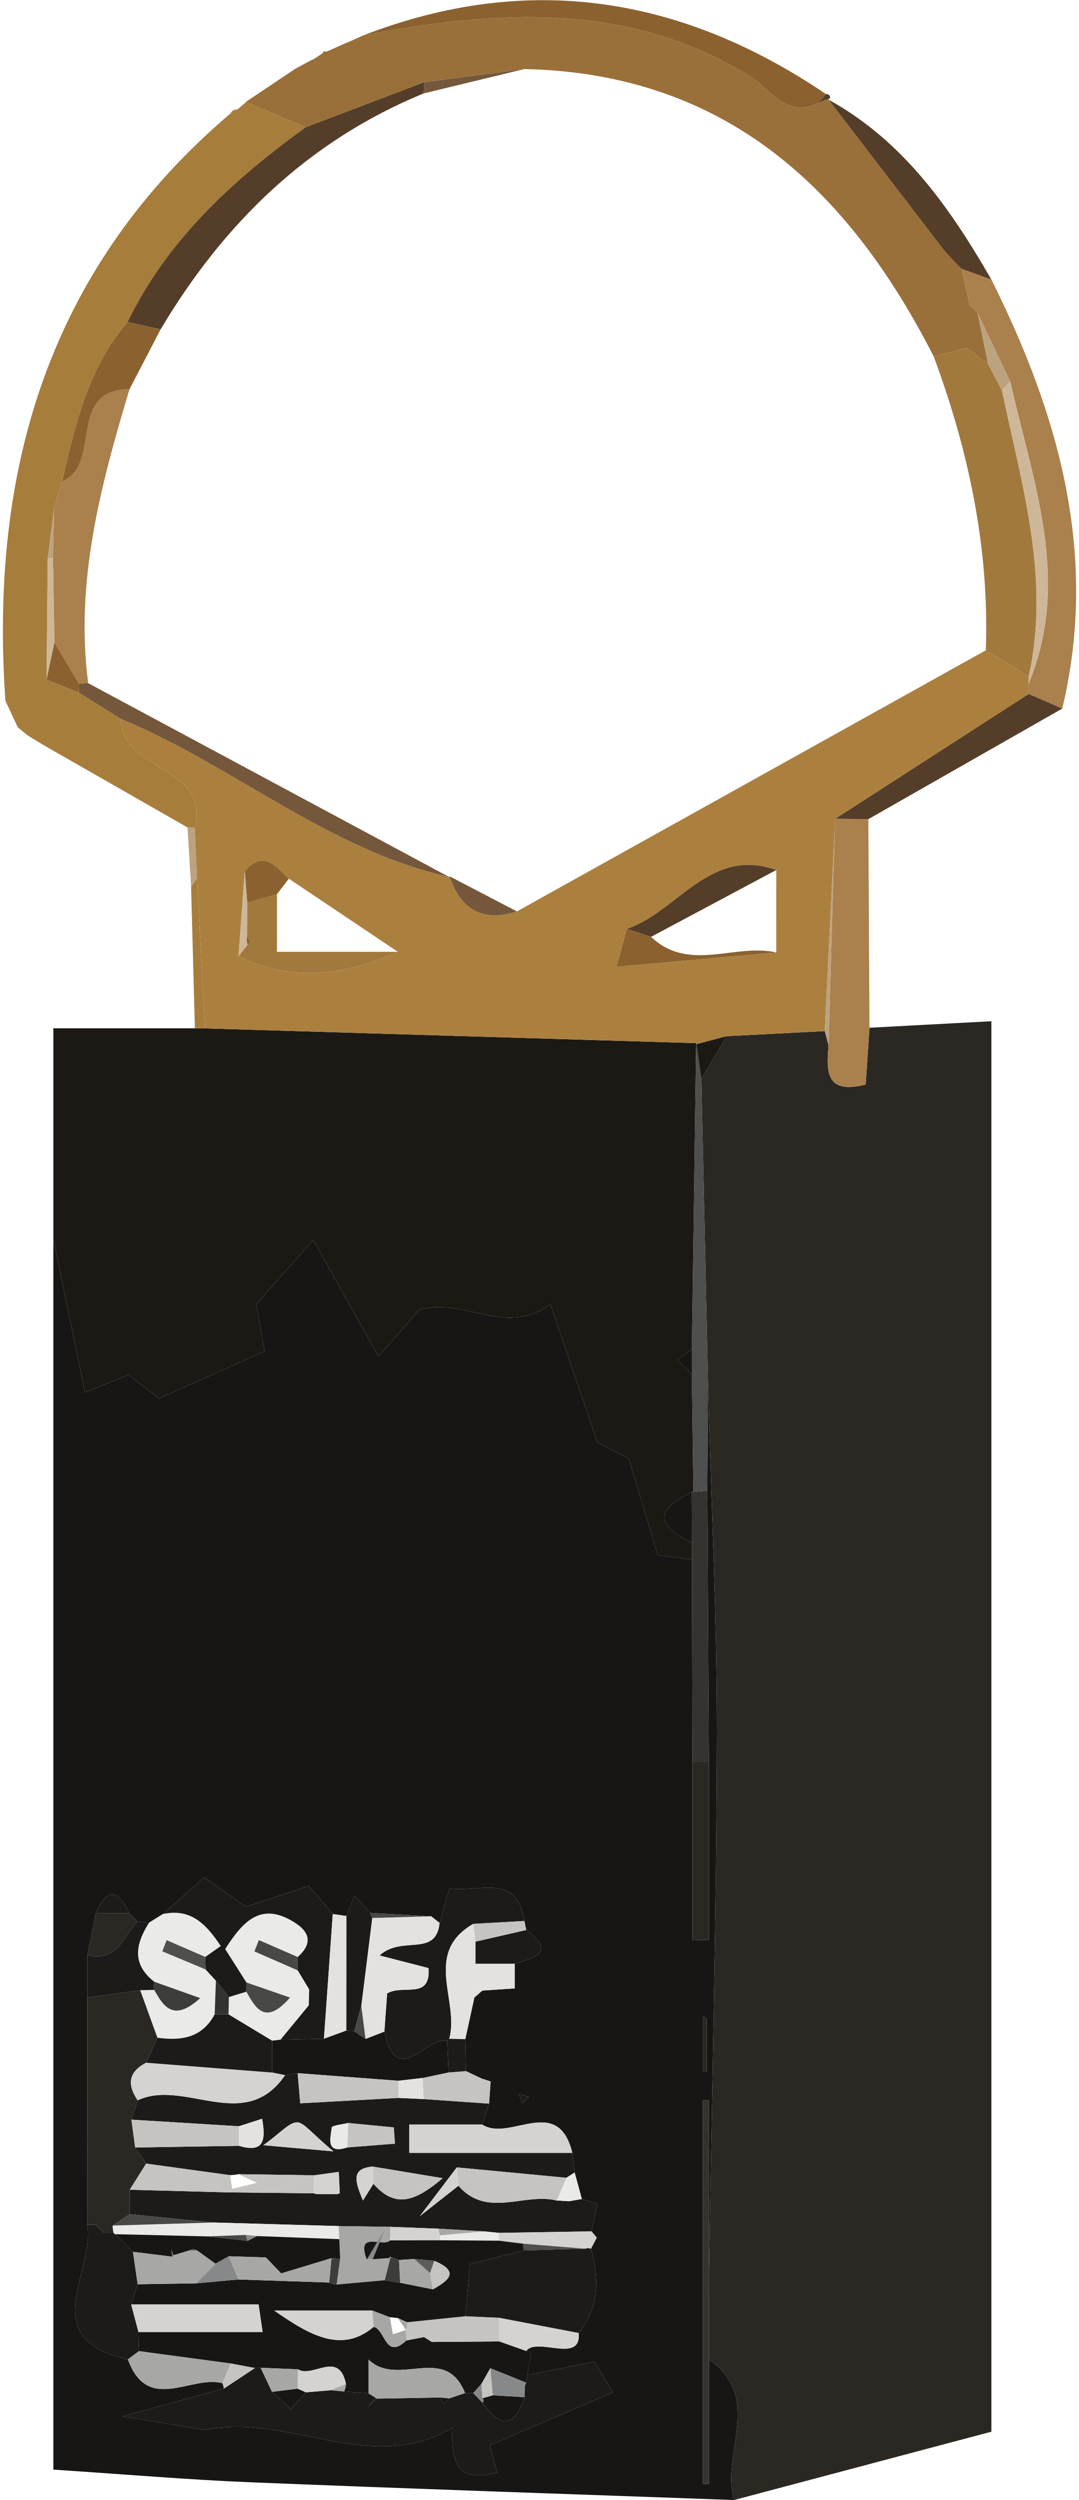 <svg viewBox="0 0 260 602" fill="none" xmlns="http://www.w3.org/2000/svg"><path d="M125.012 504.235c.465 1.111.682 1.625.898 2.138.528-.501 1.056-1.003 1.584-1.505-.688-.176-1.379-.351-2.482-.633zm45.311-18.044c-.309-.282-.615-.567-.924-.851v13.449c.309.006.615.012.924.018v-12.616zm-147.243-25.49c-.672 3.345-1.343 6.693-2.013 10.038-.004 3.411-.008 6.823-.012 10.234l-.022 54.677c2.001 11.2-12.801 27.479 9.783 32.459 4.779 13.134 15.212 3.715 22.782 5.724.179.417.29.849.339 1.3-6.807 1.861-13.613 3.724-24.43 6.681 10.15 1.678 15.74 2.6 19.86 3.281 20.802-4.118 39.733 11.119 59.658-.535-.642 10.37 2.848 12.97 10.77 10.756-.772-2.891-1.453-5.438-1.743-6.531 9.864-4.243 19.065-8.204 29.597-12.736-2.009-3.359-3.483-5.829-4.424-7.403-6.512 1.297-11.369 2.262-16.223 3.229-4.569-14.101 13.369-.5 12.435-10.126 4.948-6.195 5.013-13.105 2.966-20.324.463-.872.928-1.739 1.391-2.641-.423-.504-.843-1.009-1.264-1.515.449-2.088.894-4.176 1.408-6.577-1.442-.47-2.588-.841-3.733-1.213-.579-2.125-1.158-4.251-1.737-6.374-.185-1.58-.372-3.159-.557-4.737-3.483-14.265-15.114-2.527-21.722-6.821.555-1.678 1.107-3.356 1.662-5.035.124-1.778.252-3.555.376-5.332-.713-.23-1.43-.46-2.143-.691-1.27-.601-2.539-1.203-3.807-1.804-.053-2.561-.106-5.123-.16-7.684.735-3.35 1.466-6.699 2.197-10.051.638-.55 1.274-1.103 1.91-1.655 2.472-.169 4.942-.337 7.796-.532v-5.94c4.574-1.45 10.247-2.523 2.789-8.117-.151-.721-.303-1.444-.451-2.165-1.759-11.643-10.435-6.892-18.074-7.822-.843 2.965-1.601 5.628-2.359 8.291-.674-.534-1.348-1.068-2.023-1.6-4.895-.277-9.792-.551-14.69-.827-1.038-1.133-2.076-2.269-3.774-4.127-.861 2.155-1.408 3.52-1.952 4.887-1.101-.161-2.2-.319-3.299-.48-1.855-2.169-3.709-4.338-5.779-6.764-5.466 1.808-10.491 3.472-15.106 4.997-3.217-2.246-6.167-4.304-10.114-7.061-3.386 3.011-6.662 5.924-9.941 8.834l-3.343 2.097c-.932-.096-1.863-.191-2.795-.287l-1.964-2.021c-2.72-5.933-5.407-6.02-8.064.043zM176.9 601.956c-38.898-1.406-77.803-2.696-116.695-4.278-14.796-.601-29.567-1.875-47.35-3.041V298.438c2.507 12.097 5.009 24.195 7.627 36.833 4.182-1.696 7.461-3.024 10.431-4.229 3.081 2.356 5.635 4.308 7.426 5.677 9.287-4.141 17.424-7.773 25.431-11.346-.863-4.826-1.442-8.054-2.027-11.326 4.562-5.15 8.903-10.049 13.735-15.499 5.33 9.519 10.171 18.162 15.75 28.127 4.591-5.328 7.172-8.328 9.691-11.249 10.618-3.283 20.808 6.585 31.696-1.355 4.077 11.95 7.627 22.352 11.326 33.193 2.354 1.229 4.979 2.598 7.569 3.95 2.283 7.573 4.491 14.894 7.009 23.244 2.47.317 5.347.687 8.223 1.054.039 16.206.079 32.411.122 48.616v43.038c1.314-.028 2.628-.057 3.947-.085v-42.955c-.124-21.734-.248-43.469-.372-65.203.051-8.708.101-17.418.15-26.126.77 28.409 2.212 56.822 2.155 85.231-.087 43.276-1.21 86.55-1.895 129.826v-42.189c-.504.004-1.007.008-1.511.012v92.377l1.501.016v-29.999c13.228 9.285 2.787 22.815 6.061 33.885z" fill="#181615"/><path d="M170.85 547.853c.684-43.276 1.807-86.549 1.895-129.825.057-28.409-1.386-56.82-2.153-85.229-.53-24.327-1.063-48.655-1.597-72.981 2.037-3.443 4.075-6.888 6.112-10.331 7.879-.404 15.757-.811 23.634-1.215.304 1.152.607 2.304.912 3.455-.498 6.013-.894 11.934 8.958 9.393.3-4.544.605-9.104.908-13.662 9.028-.482 18.059-.961 29.371-1.564v339.61c-19.319 5.127-40.655 10.79-61.989 16.453-3.277-11.07 7.166-24.602-6.064-33.887.002-1.997.002-3.993 0-5.992.002-2.736.005-5.472.005-8.21.004-2.005.006-4.01.008-6.015z" fill="#2B2823"/><path d="M166.74 375.514c-2.874-.37-5.751-.739-8.221-1.056-2.518-8.351-4.726-15.671-7.009-23.244-2.59-1.353-5.215-2.722-7.569-3.951-3.699-10.84-7.249-21.243-11.326-33.192-10.888 7.94-21.078-1.928-31.696 1.354-2.518 2.921-5.1 5.922-9.691 11.25-5.58-9.966-10.42-18.609-15.75-28.127-4.832 5.45-9.173 10.351-13.735 15.498.585 3.273 1.164 6.5 2.027 11.327-8.007 3.572-16.144 7.204-25.431 11.346-1.792-1.369-4.345-3.319-7.426-5.677-2.97 1.204-6.248 2.535-10.431 4.229-2.618-12.639-5.121-24.737-7.627-36.833V247.59h34.105c.81.008 1.615.016 2.423.024 39.455 1.186 78.909 2.371 118.365 3.555-.341 24.556-.684 49.109-1.025 73.663-1.17.855-2.338 1.711-3.508 2.566 1.168 1.166 2.334 2.332 3.502 3.497.123 9.45.243 18.897.367 28.345l-.396.034c-8.712 4.095-8.757 8.151.055 12.167-.002 1.357-.002 2.716-.002 4.073z" fill="#1C1915"/><path d="M77.662 12.874l.376-.526.638.102c1.688-.758 3.376-1.513 5.062-2.269l-.309.187c1.46-.656 2.917-1.312 4.377-1.97l-.14.073C119.685 2.489 151.218.204 180.793 18.399c4.865 2.99 8.657 10.331 16.416 6.358.941-.392 1.883-.784 2.824-1.174l-.368.42c9.32 12.153 18.643 24.302 27.964 36.451.86.928 1.719 1.855 2.576 2.783.5.498.997.995 1.497 1.493l1.946 8.712c.685.699 1.367 1.397 2.052 2.096l-.114-.128c.829 4.05 1.657 8.101 2.488 12.153-1.775-1.32-3.548-2.639-5.119-3.804-2.979.768-5.476 1.414-7.976 2.058-20.668-40.507-50.337-68.159-98.632-69.191-8.023 1.044-16.047 2.086-24.068 3.13-9.553 3.634-19.104 7.27-28.657 10.906-4.792-2.046-9.581-4.091-14.371-6.138 3.981-2.661 7.96-5.324 11.942-7.987 1.471-.792 2.939-1.584 4.408-2.377l-.362.317c.808-.536 1.617-1.069 2.423-1.603z" fill="#9A703A"/><path d="M59.25 24.524c4.79 2.046 9.582 4.091 14.371 6.138-17.485 12.689-33.231 26.969-42.865 46.855-9.523 11.04-12.614 24.728-15.769 38.39-.65 2.147-1.302 4.296-1.952 6.441-.512 4.041-1.024 8.085-1.536 12.129-.093 9.724-.187 19.449-.28 29.173 2.584 1.04 5.17 2.078 7.755 3.118 3.392 2.112 6.784 4.225 10.179 6.337-.116 12.862 21.592 10.949 17.777 26.317-.575-.176-1.16-.244-1.759-.197-11.477-6.559-22.951-13.118-34.43-19.677-1.391-.845-2.783-1.687-4.176-2.53l.177.117c-.829-.676-1.655-1.352-2.484-2.027l.108.189c-1.022-2.194-2.045-4.383-3.069-6.573C-2.567 113.154 11.711 64.558 55.529 27.32c.534-.343 1.066-.687 1.599-1.03l-.173.284c.817-.701 1.633-1.404 2.446-2.102l-.15.053z" fill="#A77D3C"/><path d="M233.648 73.442c-.648-2.905-1.298-5.807-1.946-8.708 2.395.861 4.79 1.718 7.185 2.576 16.327 32.671 25.87 66.466 17.08 103.302-2.701-1.174-5.401-2.348-8.102-3.522-.002-.823-.004-1.644-.006-2.464 10.383-24.966.954-48.73-4.406-72.739-2.622-5.492-5.245-10.985-7.865-16.476l.112.128c-.685-.699-1.367-1.397-2.052-2.096z" fill="#AA804C"/><path d="M197.21 24.756c-7.759 3.973-11.551-3.366-16.416-6.358C151.217.203 119.686 2.49 87.665 8.47 127.339-6.817 164.308-.851 199.047 22.664c-.61.699-1.223 1.395-1.837 2.092z" fill="#8B622F"/><path d="M209.519 247.458c-.303 4.558-.607 9.118-.908 13.662-9.852 2.541-9.457-3.38-8.96-9.394.5-17.457 1-34.914 1.499-52.37.039-.744.082-1.489.122-2.232 2.655.036 5.312.073 7.967.109.093 16.744.187 33.483.28 50.225z" fill="#AA804C"/><path d="M209.239 197.235l-7.968-.11c15.532-10.012 31.063-20.024 46.594-30.034 2.702 1.172 5.401 2.346 8.103 3.52-15.576 8.875-31.153 17.749-46.729 26.624zM238.886 67.31c-2.394-.857-4.789-1.714-7.184-2.576-.5-.502-.997-.999-1.501-1.497-.859-.926-1.715-1.855-2.572-2.783-9.321-12.147-18.645-24.298-27.964-36.451 18.021 9.943 29.266 26.041 39.221 43.306z" fill="#553E29"/><path d="M49.381 247.615c-.806-.008-1.613-.017-2.421-.025-.305-11.367-.607-22.735-.914-34.104.471-.705.943-1.41 1.416-2.115.638 12.08 1.28 24.162 1.919 36.244z" fill="#A77D3C"/><path d="M47.461 211.371c-.471.705-.945 1.409-1.414 2.116-.292-4.753-.583-9.508-.875-14.261.599-.047 1.184.02 1.759.197.179 3.981.353 7.964.53 11.948z" fill="#BCA380"/><path d="M1.296 168.725c1.024 2.189 2.047 4.381 3.071 6.573l-3.071-6.573z" fill="#9A703A"/><path d="M75.601 14.16c-1.471.792-2.937 1.584-4.408 2.377 1.471-.792 2.937-1.584 4.408-2.377z" fill="#8B622F"/><path d="M6.566 177.019c1.393.843 2.783 1.686 4.176 2.531-1.393-.845-2.783-1.688-4.176-2.531z" fill="#9A703A"/><path d="M83.738 10.182c-1.686.756-3.374 1.511-5.062 2.269 1.686-.756 3.374-1.513 5.062-2.269zM87.806 8.398c-1.46.656-2.919 1.312-4.377 1.97 1.458-.658 2.917-1.314 4.377-1.97z" fill="#8B622F"/><path d="M197.21 24.756c.613-.697 1.227-1.393 1.836-2.092.656-.03.983.28.983.928-.936.382-1.879.774-2.819 1.164z" fill="#553E29"/><path d="M59.401 24.471c-.812.701-1.629 1.402-2.446 2.104l2.446-2.104z" fill="#9A703A"/><path d="M77.662 12.874c-.806.534-1.615 1.066-2.423 1.603.806-.534 1.617-1.069 2.423-1.603z" fill="#8B622F"/><path d="M4.258 175.109c.829.676 1.655 1.353 2.486 2.027-.829-.674-1.657-1.351-2.486-2.027zM57.128 26.29c-.532.343-1.064.687-1.599 1.03.357-.618.888-.961 1.599-1.03z" fill="#9A703A"/><path d="M80.35 518.007c-5.362-4.44-7.105-7.016-8.801-6.985-1.915.034-3.79 2.413-8.099 5.507 6.025.528 8.716.761 16.9 1.478zm9.632 7.811c5.054 5.72 9.632 4.647 16.687-1.347-7.345-1.221-12.084-2.009-16.825-2.797-5.18.426-4.442 3.317-2.379 8.155 1.139-1.818 1.828-2.915 2.517-4.011zm-6.285-8.757c3.821-.301 7.644-.601 11.464-.904-.089-1.306-.179-2.612-.266-3.918l-11.022-1.065c-1.373.358-3.88.591-3.937 1.097-.282 2.531-1.574 6.492 3.76 4.79zm54.212 1.308c.187 1.578.374 3.156.557 4.735-.66.422-1.32.843-1.982 1.265-8.802-.835-17.605-1.667-26.407-2.502-1.476 1.942-2.949 3.886-8.917 11.74 7.051-5.539 8.18-6.429 9.313-7.318 6.886 7.954 15.929 1.552 23.705 3.575l-.016-.027c.979.059 1.958.116 2.937.175 1.034-.179 2.07-.355 3.104-.534 1.145.374 2.293.745 3.735 1.215-.514 2.4-.961 4.489-1.409 6.577-7.427.122-14.853.243-22.279.365-1.203-.12-2.405-.239-3.608-.359-3.613-.216-7.225-.431-10.841-.646l-11.734-.445c-4.152-.063-8.302-.126-12.452-.189-10.063-.286-20.126-.571-30.186-.857-6.732-.666-13.461-1.333-20.193-1.999.008-1.964.014-3.928.022-5.893 7.965.216 15.929.429 23.894.644 6.803.069 13.607.139 20.412.208l.607.182c1.71.011 3.419.023 5.129.035l.569-.254c-.081-1.702-.163-3.404-.246-5.104-1.966.27-3.933.542-5.897.812-6.094-.089-12.19-.177-18.285-.266-.662.126-1.331.205-2.003.236-6.74-.929-13.479-1.857-20.219-2.785-.882-1.294-1.763-2.584-2.645-3.878 8.338-.132 16.675-.266 25.013-.4 6.254 1.873 6.419-1.668 5.572-6.52-1.974.639-3.772 1.22-5.57 1.803-8.643-.528-17.284-1.058-25.927-1.586.504-1.552 1.01-3.104 1.513-4.656 11.284-5.295 25.76 8.184 35.523-6.057 1.008-.16 2.015-.321 3.022-.481.209 2.453.42 4.907.624 7.257 8.472-.465 16.061-.881 23.648-1.298 2.029.092 4.06.185 6.089.279 5.255.363 10.51.729 15.767 1.095-.555 1.677-1.107 3.357-1.66 5.035H98.627v6.821h39.282zM127.002 571.875c4.854-.967 9.709-1.932 16.221-3.228.941 1.573 2.417 4.043 4.424 7.402-10.532 4.534-19.733 8.493-29.595 12.738.288 1.091.969 3.638 1.741 6.531-7.92 2.212-11.41-.388-10.77-10.756-19.922 11.652-38.854-3.585-59.658.533-4.117-.681-9.707-1.603-19.858-3.279 10.814-2.959 17.623-4.82 24.428-6.683 2.507-1.657 5.009-3.313 7.516-4.97.447-.045.898-.061 1.351-.049.916 1.934 1.832 3.87 2.75 5.803 1.503 1.376 3.008 2.753 4.511 4.128 1.204-1.339 2.407-2.675 3.611-4.014 1.997-.169 3.995-.339 5.992-.508l3.262.293c1.956.152 3.912.304 5.868.459.573.355 1.144.713 1.706 1.064-.341.398-.674.796-1.757 2.096 1.223-1.167 1.597-1.525 1.97-1.883 5.064-.091 10.127-.184 15.191-.278.344.51.687 1.02 1.058 1.536.439-.437.852-.878 1.264-1.316 1.278-.435 2.553-.87 3.831-1.302.662.008 1.324.016 1.986.02.738.774 1.477 1.55 2.214 2.324 4.223 5.933 7.699 6.234 10.124-1.347.023-.869.043-1.737.063-2.606.183-.902.368-1.804.553-2.708z" fill="#1C1B1A"/><path d="M35.903 462.965l3.343-2.094c7.325-1.644 11.141 3.286 14.72 8.88 4.022-6.289 8.097-11.554 15.608-7.668 3.431 1.773 7.099 4.766 2.159 9.127-3.118-1.359-6.232-2.716-9.348-4.075-.364.91-.725 1.82-1.089 2.73 3.486 1.521 6.969 3.043 10.451 4.562.92 1.528 1.836 3.055 2.754 4.583-.03 1.277-.061 2.555-.091 3.835-2.271 2.758-4.542 5.514-6.813 8.273-.676.079-1.351.16-2.025.242-3.504-2.113-7.01-4.225-10.512-6.338.03-1.391.063-2.783.096-4.176 1.404-.429 2.807-.859 4.211-1.29 2.303 4.184 4.662 8.131 10.516 1.418-4.044-1.396-7.278-2.513-10.512-3.628-1.824-2.876-3.648-5.752-5.755-9.076-1.276.898-2.712 1.908-4.148 2.919-3.108-1.344-6.214-2.689-9.319-4.036-.347.896-.697 1.792-1.044 2.688 3.48 1.456 6.959 2.912 10.439 4.371.827.898 1.653 1.797 2.48 2.697-.098 2.702-.199 5.405-.301 8.109-3.035 5.718-8.117 6.403-13.794 5.625-1.381-3.811-2.763-7.624-4.146-11.434 1.125-.029 2.251-.055 3.376-.084 2.291 4.097 4.688 7.788 11.085 1.981-4.548-1.619-7.814-2.783-11.082-3.945-5.509-4.28-4.463-9.142-1.259-14.196z" fill="#EAEAE9"/><path d="M33.784 479.208c1.383 3.811 2.764 7.623 4.146 11.436l-2.714 6.023c-4.28 2.204-4.623 5.297-2.039 9.051-.504 1.552-1.01 3.104-1.513 4.655.303 2.235.609 4.469.912 6.706.882 1.291 1.761 2.583 2.645 3.875-1.32 2.099-2.641 4.197-3.961 6.293-.008 1.964-.014 3.928-.022 5.893-1.355.912-2.708 1.822-4.06 2.732-.024.611.049 1.21.215 1.797-.774.008-1.55.017-2.326.023-.68-.679-1.359-1.357-2.039-2.038-.666 0-1.331-.002-1.995-.004l.022-54.677c4.243-.589 8.486-1.176 12.73-1.765z" fill="#2B2823"/><path d="M105.923 463.011c.758-2.663 1.516-5.326 2.359-8.294 7.641.931 16.315-3.819 18.076 7.825-4.105.227-8.207.457-12.31.686-12.232 7.061-3.262 18.572-5.797 27.67l-.477.512c-4.954-1.404-12.048 11.836-15.157-2.216.234-3.248.471-6.498.668-9.226 3.878-2.265 10.524 1.651 9.977-6.09-3.528-.908-6.884-1.771-11.797-3.035 5.328-4.934 13.595.549 14.458-7.832zM142.4 541.424c2.05 7.219 1.985 14.129-2.965 20.325-6.383-1.219-12.765-2.44-19.149-3.661-2.718-.121-5.433-.245-8.149-.367.373-4.176.751-8.353 1.095-12.57 4.33-1.125 8.693-2.214 13.052-3.305 4.888-.134 9.771-.27 14.656-.406l.729-.16.731.144zM71.733 471.21c4.942-4.361 1.272-7.353-2.157-9.126-7.514-3.886-11.588 1.379-15.61 7.668-3.579-5.594-7.396-10.524-14.718-8.881 3.276-2.913 6.553-5.826 9.939-8.834 3.949 2.754 6.898 4.814 10.116 7.059 4.613-1.526 9.64-3.187 15.104-4.995 2.072 2.425 3.924 4.593 5.779 6.762-.709 10.012-1.418 20.024-2.129 30.034-3.486.075-6.971.148-10.459.221 2.271-2.758 4.542-5.517 6.813-8.273.03-1.278.063-2.557.091-3.835-.918-1.527-1.834-3.055-2.752-4.582-.004-1.073-.01-2.145-.016-3.218zM25.066 537.693c.776-.008 1.552-.016 2.326-.025l.349.281c1.432 1.417 2.866 2.833 4.298 4.251.376 2.602.754 5.204 1.129 7.808-.52 1.621-1.038 3.242-1.56 4.863.587 2.214 1.172 4.43 1.757 6.646.039 1.526.077 3.053.116 4.581-.89.67-1.777 1.342-2.667 2.013-22.583-4.983-7.782-21.259-9.783-32.46.664.002 1.328.002 1.995.004.68.679 1.359 1.359 2.039 2.038z" fill="#1C1B1A"/><path d="M137.909 518.368H98.627v-6.821h17.562c6.608 4.294 18.237-7.444 21.72 6.821z" fill="#D4D3D1"/><path d="M105.923 463.011c-.863 8.381-9.13 2.898-14.458 7.832 4.914 1.264 8.269 2.127 11.797 3.035.547 7.741-6.1 3.825-9.977 6.09-.197 2.728-.435 5.978-.668 9.226-1.509.585-3.022 1.168-4.534 1.751-.343-2.661-.687-5.32-1.03-7.979.882-7.051 1.759-14.101 2.641-21.15 4.737-.136 9.472-.272 14.209-.408.674.534 1.347 1.069 2.021 1.603z" fill="#E3E2E1"/><path d="M166.722 324.833c.341-24.554.684-49.109 1.022-73.661l.079.25 1.172 8.395c.534 24.326 1.068 48.654 1.596 72.981-.05 8.708-.103 17.418-.148 26.13-1.119.105-2.24.209-3.36.31-.123-9.445-.243-18.894-.367-28.342.004-2.021.004-4.042.006-6.063z" fill="#4F4F4D"/><path d="M167.083 359.24c1.121-.104 2.242-.208 3.359-.313.12 21.73.244 43.464.368 65.199-1.316.002-2.633.002-3.947.002-.042-16.203-.081-32.409-.122-48.614-.002-1.357-.002-2.716 0-4.073-.018-4.054-.036-8.11-.054-12.167l.396-.034z" fill="#34332F"/><path d="M108.252 490.897c2.533-9.098-6.437-20.609 5.798-27.67l.534 4.282v5.314h9.435v5.941c-2.854.195-5.324.364-7.796.53-.636.553-1.272 1.105-1.909 1.658-.732 3.349-1.463 6.699-2.198 10.048-1.286-.034-2.576-.069-3.864-.103z" fill="#E3E2E1"/><path d="M170.85 547.853c-.002 2.005-.004 4.01-.006 6.017l-.006 8.208c.002 1.999.002 3.995 0 5.992v30.002l-1.499-.019v-92.375c.504-.006 1.007-.01 1.511-.014v42.189z" fill="#34332F"/><path d="M166.862 424.128c1.315 0 2.633 0 3.947-.002v42.955c-1.316.028-2.632.057-3.947.085v-43.038z" fill="#2B2823"/><path d="M120.287 558.089c6.384 1.221 12.766 2.441 19.148 3.66.935 9.626-17.001-3.973-12.433 10.126-.185.904-.37 1.806-.555 2.691l.344-.832c.351-2.164.702-4.327 1.172-7.234-2.357-.837-5.022-1.779-7.689-2.726l.013-5.685z" fill="#D4D3D1"/><path d="M78.057 490.897c.711-10.01 1.418-20.022 2.129-30.034 1.099.16 2.198.321 3.299.479-.008 9.196-.014 18.389-.022 27.583-1.802.658-3.603 1.314-5.405 1.972z" fill="#E3E2E1"/><path d="M30.814 568.11c.888-.671 1.777-1.343 2.665-2.015 7.378.989 14.753 1.98 22.13 2.971-.672 1.589-1.343 3.177-2.013 4.766-7.571-2.007-18.001 7.412-22.782-5.722z" fill="#A7A7A5"/><path d="M33.784 479.208c-4.243.589-8.487 1.176-12.73 1.765.004-3.41.008-6.823.01-10.233 7.028 1.824 8.712-4.353 12.043-8.06.932.095 1.863.191 2.795.284-3.203 5.056-4.249 9.919 1.259 14.196-.108.655-.108 1.311-.002 1.965-1.125.028-2.251.055-3.376.083zM83.463 488.925c.008-9.193.014-18.389.022-27.582.544-1.367 1.091-2.732 1.952-4.887 1.698 1.858 2.736 2.994 3.78 4.127.079.443.236.853.475 1.233-.879 7.051-1.759 14.099-2.639 21.149-.556 2.036-1.111 4.071-1.666 6.106-.642-.036-1.286-.085-1.926-.146z" fill="#1C1B1A"/><path d="M117.848 506.512c-5.256-.366-10.511-.729-15.766-1.095-.092-1.694-.185-3.388-.274-5.082l6.276-1.329c1.4-.107 2.795-.213 4.193-.32 1.267.601 2.537 1.202 3.804 1.803.713.23 1.43.461 2.145.691-.126 1.777-.252 3.555-.378 5.332z" fill="#C5C4C1"/><path d="M124.018 472.823h-9.435v-5.314l12.224-2.803c7.459 5.594 1.786 6.667-2.789 8.117z" fill="#1C1B1A"/><path d="M33.108 462.679c-3.331 3.709-5.015 9.886-12.043 8.06.672-3.345 1.343-6.693 2.015-10.038 2.687-.014 5.377-.029 8.064-.043l1.964 2.021z" fill="#2B2823"/><path d="M126.807 464.707l-12.224 2.803-.534-4.282c4.101-.229 8.204-.459 12.307-.686.15.721.301 1.444.451 2.165z" fill="#C5C4C1"/><path d="M142.401 541.424l-.731-.144-.73.16c-4.93-.398-9.863-.794-14.795-1.192-1.979-.246-3.957-.49-5.938-.733-.012-.63.002-1.256.043-1.881 7.426-.122 14.852-.242 22.279-.364.422.506.843 1.009 1.265 1.529-.465.886-.928 1.756-1.393 2.625z" fill="#D4D3D1"/><path d="M170.322 486.191v12.614c-.307-.004-.616-.01-.925-.016V485.34c.309.285.618.567.925.851z" fill="#2B2823"/><path d="M53.597 573.833c.67-1.589 1.341-3.177 2.013-4.768 1.946.366 3.894.732 5.84 1.097-2.505 1.658-5.009 3.313-7.514 4.971-.047-.451-.161-.884-.339-1.3z" fill="#C5C4C1"/><path d="M112.277 498.685c-1.396.108-2.793.214-4.191.321-.103-2.533-.207-5.064-.313-7.597l.48-.512c1.286.035 2.575.07 3.863.104.053 2.561.108 5.123.161 7.684z" fill="#1C1B1A"/><path d="M140.202 529.479c-1.034.176-2.07.355-3.104.532-.981-.059-1.958-.116-2.937-.173l.016.024c.77-1.83 1.538-3.662 2.306-5.494.662-.421 1.322-.843 1.984-1.264.579 2.125 1.158 4.25 1.735 6.375z" fill="#EAEAE9"/><path d="M31.144 460.659c-2.687.014-5.377.026-8.064.043 2.657-6.064 5.344-5.976 8.064-.043z" fill="#1C1B1A"/><path d="M89.693 461.815c-.24-.379-.396-.79-.475-1.231 4.891.275 9.789.551 14.684.825-4.737.136-9.472.27-14.209.406z" fill="#484845"/><path d="M125.012 504.235c1.103.282 1.793.457 2.482.634-.528.501-1.056 1.003-1.584 1.505-.216-.514-.433-1.028-.898-2.139z" fill="#1C1B1A"/><path d="M118.226 501.18c-.715-.23-1.43-.461-2.145-.691.715.23 1.43.461 2.145.691z" fill="#4F4F4D"/><path d="M114.313 480.95c.636-.55 1.274-1.103 1.908-1.655-.634.552-1.272 1.105-1.908 1.655z" fill="#3D3D3B"/><path d="M151.025 223.652c-.615 2.29-1.231 4.579-2.453 9.125 14.417-1.29 26.446-2.365 38.473-3.441.002-6.618.005-13.236.007-19.856-16.1-5.703-23.756 10.116-36.027 14.172zm-92.054-13.867l-1.495 20.463c12.988 6.447 25.738 4.489 38.393-1.066-8.757-5.869-17.511-11.737-26.266-17.605-3.144-2.978-6.1-7.083-10.632-1.792zm108.853 41.637l-.082-.25c-39.448-1.188-78.903-2.373-118.36-3.557-.64-12.082-1.282-24.164-1.92-36.243-.177-3.984-.351-7.967-.53-11.95 3.813-15.367-17.895-13.453-17.782-26.317 27.071 11.208 49.807 31.454 79.085 38.063l.051-.195c2.736 7.997 7.966 11.199 16.272 8.477 37.662-20.957 75.323-41.913 112.986-62.869 3.445 2.08 6.892 4.16 10.339 6.238.009.603.004 1.204-.024 1.805.002.821.004 1.642.006 2.464-15.531 10.014-31.062 20.024-46.595 30.036-.038.744-.081 1.489-.12 2.233-.804 16.302-1.604 32.609-2.409 48.914-7.879.404-15.756.811-23.635 1.217-2.43.646-4.855 1.29-7.282 1.934z" fill="#AB803F"/><path d="M198.742 248.272c.805-16.305 1.605-32.612 2.409-48.917-.501 17.459-1.001 34.913-1.501 52.372-.3-1.152-.605-2.304-.908-3.455z" fill="#BCA380"/><path d="M167.822 251.423c2.428-.644 4.855-1.29 7.284-1.936-2.037 3.443-4.074 6.888-6.112 10.331-.39-2.799-.782-5.598-1.172-8.395z" fill="#1C1915"/><path d="M170.838 562.079l.006-8.21-.006 8.21zM166.686 359.274c.021 4.056.039 8.113.055 12.167-8.811-4.016-8.767-8.072-.055-12.167zM166.722 324.833c-.002 2.021-.002 4.042-.006 6.063-1.168-1.166-2.334-2.334-3.504-3.498 1.172-.855 2.34-1.71 3.51-2.565z" fill="#181615"/><path d="M237.544 156.582c.875-24.489-4.081-47.942-12.565-70.765 2.5-.644 4.996-1.29 7.976-2.058 1.57 1.166 3.344 2.484 5.117 3.803 1.121 2.145 2.242 4.29 3.366 6.435 4.739 22.697 11.724 45.185 6.447 68.823-3.447-2.08-6.896-4.158-10.341-6.238z" fill="#A2793D"/><path d="M102.049 22.501c-27.808 11.456-48.143 31.265-63.349 56.806-2.649-.595-5.3-1.192-7.948-1.788 9.638-19.888 25.383-34.168 42.87-46.857 9.553-3.636 19.104-7.272 28.651-10.898-.079.916-.15 1.826-.223 2.736z" fill="#553E29"/><path d="M102.049 22.501c.073-.91.144-1.82.223-2.736 8.028-1.052 16.051-2.094 24.075-3.138-8.099 1.958-16.2 3.916-24.298 5.874z" fill="#75583C"/><path d="M241.438 93.998c-1.123-2.145-2.245-4.29-3.366-6.435-.827-4.052-1.657-8.101-2.486-12.153 2.622 5.492 5.245 10.985 7.869 16.475l-2.017 2.112z" fill="#BCA380"/><path d="M227.63 60.455c.857.928 1.712 1.855 2.571 2.783-.853-.928-1.712-1.855-2.571-2.783z" fill="#AA804C"/><path d="M233.648 73.442c.685.699 1.367 1.397 2.052 2.096-.685-.699-1.367-1.397-2.052-2.096z" fill="#BCA380"/><path d="M31.197 93.725c-6.918 23.081-13.142 46.26-9.949 70.767-.733.045-1.467.089-2.198.134-1.98-3.299-3.961-6.6-5.939-9.898-.116-6.815-.232-13.628-.347-20.443.091-3.979.183-7.956.274-11.933.648-2.148 1.298-4.295 1.95-6.442 9.831-4.149.916-22.035 16.209-22.185z" fill="#AA804C"/><path d="M19.05 164.624c.731-.042 1.466-.087 2.198-.132 28.994 15.558 57.992 31.117 86.988 46.676-29.281-6.609-52.014-26.855-79.085-38.063-3.392-2.111-6.784-4.223-10.177-6.338.026-.713.049-1.428.075-2.143z" fill="#75583C"/><path d="M31.198 93.725c-15.293.15-6.378 18.035-16.209 22.185 3.152-13.664 6.246-27.351 15.767-38.392 2.647.597 5.298 1.194 7.944 1.79-2.501 4.808-5.001 9.612-7.501 14.418z" fill="#8B622F"/><path d="M12.764 134.284c.118 6.815.232 13.628.347 20.443-.632 2.973-1.261 5.949-1.893 8.925.095-9.726.189-19.449.28-29.175.422-.053.845-.116 1.266-.193z" fill="#CEB799"/><path d="M11.218 163.651c.632-2.975 1.261-5.949 1.893-8.925 1.978 3.301 3.959 6.6 5.937 9.898-.024.715-.049 1.43-.075 2.143-2.584-1.038-5.172-2.076-7.755-3.116z" fill="#8B622F"/><path d="M12.764 134.284c-.42.077-.843.14-1.266.193.514-4.044 1.026-8.086 1.538-12.128-.089 3.979-.181 7.958-.272 11.935z" fill="#BCA380"/><path d="M241.438 93.998l2.017-2.112c5.358 24.012 14.787 47.773 4.403 72.739.027-.601.035-1.202.025-1.805 5.279-23.638-1.707-46.124-6.445-68.821z" fill="#CEB799"/><path d="M107.774 491.41c.105 2.532.209 5.063.31 7.596l-6.278 1.331c-1.936.223-3.874.449-5.81.674-8.09-.611-16.185-1.223-24.275-1.832-1.008.161-2.015.321-3.022.481-1.044-.211-2.086-.422-3.126-.631 0-2.558.002-5.113.002-7.67.674-.079 1.349-.161 2.023-.242 3.488-.073 6.973-.146 10.459-.219 1.802-.658 3.606-1.315 5.405-1.973.642.061 1.284.11 1.928.147.9.623 1.796 1.247 2.693 1.872 1.511-.583 3.025-1.166 4.534-1.751 3.11 14.053 10.203.813 15.158 2.217z" fill="#181615"/><path d="M65.572 499.028c1.042.212 2.082.421 3.126.632-9.762 14.241-24.239.762-35.52 6.057-2.586-3.753-2.243-6.847 2.039-9.051 10.118.788 20.237 1.574 30.355 2.362z" fill="#D4D3D1"/><path d="M27.742 537.95l-.351-.28c-.167-.587-.238-1.187-.213-1.798 8.082-.244 16.167-.49 24.251-.733 10.061.286 20.124.57 30.186.857.049 1.05.098 2.1.148 3.15-6.614-.248-13.226-.495-19.839-.743-.892-.092-1.784-.183-2.675-.274-3.051.117-6.102.233-9.153.351-7.451-.177-14.901-.353-22.354-.53z" fill="#EAEAE9"/><path d="M71.722 499.18c8.09.609 16.185 1.22 24.275 1.83-.002 1.377-.002 2.752-.004 4.129-7.587.417-15.173.833-23.648 1.298-.203-2.35-.412-4.804-.624-7.257zM32.576 517.078c-.303-2.235-.609-4.469-.912-6.703 8.643.528 17.284 1.058 25.925 1.586 0 1.572 0 3.144-.002 4.714-8.336.134-16.675.269-25.011.403zM31.259 527.248c1.32-2.098 2.641-4.195 3.961-6.295 6.74.928 13.479 1.859 20.219 2.787.167 1.095.335 2.19.502 3.285-.264.286-.524.576-.788.865-7.965-.213-15.929-.429-23.894-.642z" fill="#C5C4C1"/><path d="M81.762 539.147c-.049-1.051-.1-2.101-.146-3.151 4.15.061 8.3.126 12.452.189-.024 1.087-.047 2.173-.069 3.26-1.653 1.8-8.225-2.48-5.616 4.568-.477.815-.967 1.634 4.381-7.282-3.778 9.338-3.356 8.296-2.935 7.254 1.416-.106 2.829-.213 4.245-.319-.457 1.788-.912 3.577-1.367 5.367-3.863.349-7.727.698-11.588 1.048.28-2.072.563-4.146.843-6.218-.067-1.572-.134-3.144-.199-4.716z" fill="#A7A7A5"/><path d="M136.483 524.369c-.767 1.83-1.535 3.662-2.305 5.494-7.776-2.023-16.819 4.38-23.705-3.575-.132-1.473-.266-2.947-.396-4.42 8.802.833 17.605 1.666 26.406 2.501zM75.563 528.098c-6.805-.069-13.607-.138-20.412-.207.264-.291.526-.579.79-.867 1.103-.264 2.206-.531 5.974-1.439-2.76-1.283-3.618-1.681-4.475-2.082 6.096.09 12.191.179 18.285.269-.053 1.442-.11 2.884-.163 4.326zM89.844 521.674c4.741.788 9.48 1.576 16.825 2.797-7.053 5.994-11.631 7.065-16.687 1.347-.047-1.382-.093-2.763-.138-4.144zM83.875 511.173l11.021 1.065c.087 1.306.177 2.614.266 3.92-3.821.301-7.644.601-11.464.902.059-1.96.118-3.924.177-5.887z" fill="#C5C4C1"/><path d="M80.35 518.007c-8.184-.717-10.875-.95-16.9-1.479 4.308-3.093 6.183-5.472 8.099-5.506 1.696-.031 3.439 2.545 8.801 6.985zM94 539.445c.022-1.087.043-2.173.067-3.26l11.737.445c-.09.561.002 1.087.278 1.582.026.4.034.803.028 1.205-4.036.01-8.074.02-12.11.028z" fill="#D4D3D1"/><path d="M51.429 535.139c-8.084.244-16.169.489-24.251.733 1.353-.91 2.706-1.82 4.061-2.732 6.729.666 13.461 1.333 20.191 1.999z" fill="#484845"/><path d="M57.588 516.676c.002-1.57.002-3.142.002-4.714 1.798-.583 3.595-1.166 5.57-1.806.847 4.854.682 8.393-5.572 6.52zM95.993 505.138c.002-1.377.002-2.752.004-4.127 1.936-.226 3.874-.449 5.81-.675.091 1.694.184 3.389.276 5.081-2.029-.094-4.061-.185-6.09-.279z" fill="#E3E2E1"/><path d="M83.875 511.173c-.059 1.963-.118 3.927-.177 5.887-5.334 1.702-4.042-2.259-3.76-4.788.057-.508 2.561-.739 3.937-1.099zM106.109 539.417c.007-.402-.002-.804-.028-1.206 3.52-.313 7.04-.624 10.563-.935 1.2.118 2.403.238 3.605.358-.041.625-.053 1.251-.043 1.879-4.698-.033-9.398-.063-14.097-.096z" fill="#EAEAE9"/><path d="M89.844 521.674c.045 1.381.091 2.762.138 4.144-.689 1.097-1.375 2.193-2.517 4.011-2.064-4.838-2.801-7.731 2.379-8.155zM75.564 528.098c.053-1.442.11-2.884.163-4.326 1.966-.273 3.933-.545 5.899-.815.081 1.7.163 3.402.244 5.105l-.573.251c-1.71-.01-3.415-.022-5.123-.032l-.609-.183zM110.077 521.867c.13 1.475.264 2.947.396 4.422-1.131.89-2.262 1.78-9.313 7.319 5.968-7.857 7.441-9.799 8.917-11.741z" fill="#D4D3D1"/><path d="M116.643 537.276c-3.52.311-7.042.624-10.56.935-.277-.494-.37-1.02-.281-1.581 3.614.216 7.227.431 10.841.646z" fill="#A7A7A5"/><path d="M81.87 528.061c-.081-1.702-.163-3.404-.244-5.104.081 1.7.163 3.402.244 5.104zM134.162 529.837c.977.057 1.956.116 2.935.173-.977-.057-1.958-.116-2.935-.173zM76.173 528.28c1.708.01 3.414.023 5.123.035-1.704-.012-3.413-.023-5.123-.035z" fill="#C5C4C1"/><path d="M106.11 539.417c4.698.033 9.398.063 14.096.096 1.981.244 3.961.49 5.938.735-.098.547-.051 1.079.142 1.599-4.361 1.089-8.722 2.179-13.055 3.305-.343 4.215-.721 8.393-1.095 12.569-4.674.484-9.347.967-14.021 1.45-.754-.345-1.507-.692-2.263-1.038-.636-.063-1.274-.126-1.909-.188-1.404-.535-2.807-1.067-4.211-1.601H66.076c8.2 5.663 16.126 10.566 23.967 3.914 2.815.63 2.791 8.091 7.867 3.281 1.424-.275 2.845-.547 4.268-.819.63.392 1.257.786 1.885 1.18 5.405-.043 10.808-.083 16.214-.126 2.665.947 5.332 1.889 7.688 2.726-.471 2.907-.823 5.07-1.168 7.207-2.88-1.178-5.765-2.332-8.651-3.484-.707 1.252-1.414 2.501-2.121 3.75l-1.976 2.239c-.662-.005-1.325-.013-1.987-.021-4.832-11.996-16.15-1.194-23.262-8.056v8.14c-1.956-.155-3.914-.307-5.87-.46.238-.57.384-1.163.441-1.781-1.694-8.294-8.052-1.334-11.602-3.555-2.99-.122-5.98-.243-8.966-.365-.453-.012-.904.004-1.351.048-1.946-.365-3.894-.731-5.84-1.096-7.378-.992-14.753-1.981-22.131-2.97-.036-1.526-.075-3.053-.116-4.578h29.916l-.969-6.649H31.607c.522-1.619 1.042-3.24 1.562-4.861 4.716-.075 9.433-.148 14.152-.223l10.128-.932c7.292.245 14.582.491 21.872.737.561.305 1.16.469 1.796.492 3.863-.35 7.727-.699 11.59-1.049 1.241.204 2.482.409 3.723.614 2.622.526 5.244 1.056 7.869 1.584 3.8-2.102 6.591-4.257.349-6.872-1.6-.146-3.203-.29-4.804-.436-1.231.079-2.464.156-3.693.233-.762-.258-1.523-.518-2.285-.78l.473.104-.412.392.146-.205c-1.416.105-2.83.211-4.247.319-.494-.346-.979-.337-1.458.028-2.596-7.05 3.977-2.768 5.631-4.568 4.036-.01 8.075-.02 12.111-.029z" fill="#181615"/><path d="M88.799 576.274v-8.139c7.111 6.861 18.429-3.941 23.262 8.056-1.278.434-2.554.869-3.831 1.304-.774-.073-1.548-.147-2.32-.222-5.064.094-10.128.187-15.194.279l-.203-.21c-.573-.355-1.144-.711-1.714-1.068z" fill="#A7A7A5"/><path d="M71.766 570.48c3.551 2.219 9.908-4.738 11.602 3.555-1.235.496-2.468.991-3.701 1.489-1.999.169-3.995.337-5.994.508-.65-.291-1.3-.579-1.95-.87.012-1.56.029-3.122.043-4.682z" fill="#D4D3D1"/><path d="M126.387 577.188c-2.426 7.581-5.901 7.28-10.124 1.349.341-.363.339-.725-.008-1.084l2.48-.707c2.551.146 5.101.294 7.652.442z" fill="#181615"/><path d="M71.767 570.48c-.014 1.56-.03 3.122-.043 4.682-2.058.252-4.115.502-6.173.754-.918-1.934-1.834-3.868-2.75-5.801 2.988.122 5.976.244 8.966.365z" fill="#A7A7A5"/><path d="M126.386 577.188c-2.551-.148-5.1-.296-7.651-.443-.197-2.175-.394-4.346-.591-6.522 2.886 1.154 5.77 2.306 8.651 3.484l-.348.859c-.018.886-.038 1.755-.061 2.622z" fill="#878889"/><path d="M65.552 575.917c2.058-.252 4.113-.504 6.171-.756.65.291 1.302.581 1.952.872-1.204 1.336-2.409 2.675-3.611 4.011-1.505-1.375-3.008-2.752-4.511-4.127z" fill="#181615"/><path d="M79.668 575.524c1.233-.498 2.468-.993 3.701-1.489-.055.616-.201 1.211-.441 1.782l-3.26-.293z" fill="#A7A7A5"/><path d="M116.254 577.453c.347.36.349.719.008 1.083-.737-.774-1.477-1.55-2.214-2.324.658-.748 1.318-1.493 1.976-2.236.075 1.157.153 2.317.23 3.477z" fill="#878889"/><path d="M90.716 577.552c-.374.358-.748.717-1.97 1.883 1.083-1.3 1.418-1.698 1.759-2.094l.211.211zM105.909 577.273c.772.076 1.546.149 2.322.222-.414.439-.827.879-1.264 1.314-.371-.516-.715-1.026-1.058-1.536z" fill="#181615"/><path d="M65.572 499.029c-10.118-.789-20.237-1.575-30.355-2.363l2.714-6.02c5.677.776 10.758.091 13.794-5.627 1.109.002 2.222.002 3.335.004 3.504 2.113 7.008 4.225 10.514 6.336 0 2.557-.002 5.112-.002 7.67zM52.026 476.909c-.827-.898-1.653-1.798-2.482-2.698-.024-1.007-.049-2.015-.075-3.022 1.436-1.01 2.872-2.021 4.148-2.919 2.106 3.323 3.933 6.199 5.755 9.076-.002.737-.002 1.474-.004 2.212-1.401.428-2.807.859-4.209 1.287-1.044-1.312-2.086-2.624-3.132-3.936z" fill="#1C1B1A"/><path d="M59.367 479.556c.002-.735.002-1.472.004-2.21 3.234 1.115 6.47 2.233 10.514 3.628-5.856 6.713-8.214 2.767-10.518-1.418z" fill="#484845"/><path d="M49.469 471.189c.026 1.008.049 2.015.075 3.023-3.48-1.456-6.959-2.915-10.439-4.371.347-.896.697-1.792 1.044-2.688 3.106 1.347 6.214 2.692 9.319 4.036z" fill="#4F4F4D"/><path d="M37.16 479.126c-.106-.654-.106-1.31.002-1.964 3.266 1.161 6.535 2.325 11.082 3.944-6.396 5.808-8.793 2.117-11.085-1.98z" fill="#3D3D3B"/><path d="M71.733 471.21c.006 1.072.012 2.145.016 3.217-3.484-1.521-6.967-3.042-10.453-4.562.364-.91.727-1.82 1.089-2.73 3.118 1.359 6.232 2.716 9.348 4.075z" fill="#484845"/><path d="M52.025 476.909c1.046 1.312 2.088 2.625 3.132 3.937-.035 1.393-.065 2.785-.098 4.178-1.113-.002-2.226-.004-3.335-.006.1-2.702.201-5.405.301-8.109z" fill="#34332F"/><path d="M74.502 479.01c-.03 1.277-.061 2.557-.091 3.835.03-1.28.061-2.558.091-3.835z" fill="#2B2823"/><path d="M25.066 537.693c-.68-.679-1.359-1.359-2.039-2.038.68.679 1.359 1.359 2.039 2.038z" fill="#181615"/><path d="M120.275 563.775c-5.403.042-10.806.083-16.212.126-.629-.394-1.257-.788-1.885-1.182-1.421.274-2.845.546-4.269.818-.047-.835-.096-1.672-.142-2.506l.104.032c.179-.617.26-1.247.248-1.891 4.672-.483 9.344-.967 14.018-1.45 2.717.122 5.433.245 8.151.367l-.012 5.686z" fill="#C5C4C1"/><path d="M126.285 541.848c-.193-.52-.238-1.055-.14-1.601 4.929.398 9.863.796 14.795 1.192-4.885.137-9.77.273-14.655.409z" fill="#4F4F4D"/><path d="M31.607 554.87h30.702l.971 6.646H33.364c-.585-2.214-1.17-4.43-1.757-6.646z" fill="#D4D3D1"/><path d="M81.762 539.147c.065 1.572.132 3.144.199 4.716-.701-.047-1.402-.091-2.1-.138-4.036 1.221-8.074 2.444-12.11 3.664-1.227-1.281-2.454-2.565-3.681-3.845-2.982-.093-5.962-.187-8.94-.278-1.073.595-2.141 1.192-3.209 1.787-1.491-1.07-2.978-2.14-4.469-3.209-.597-.366-1.194-.364-1.79.01l-3.833 1.158-.327.351c-3.156-.388-6.311-.775-9.464-1.163-1.434-1.418-2.866-2.834-4.298-4.25 7.453.177 14.903.352 22.356.532 3.195.356 6.392.711 9.587 1.065.746-.382 1.493-.764 2.239-1.146 6.614.248 13.226.496 19.839.746z" fill="#181615"/><path d="M32.038 542.2c3.155.388 6.307.776 9.461 1.168.138.991.274 1.978-.236-1.706 1.406 3.363.985 2.358.565 1.35l3.833-1.155c.597-.004 1.194-.009 1.792-.013 1.489 1.071 2.978 2.139 4.467 3.21-1.534 1.578-3.067 3.154-4.601 4.733-4.717.073-9.433.148-14.15.221-.378-2.602-.754-5.206-1.131-7.808z" fill="#A7A7A5"/><path d="M88.082 490.945c-.896-.626-1.794-1.25-2.691-1.873.55-2.036 1.107-4.071 1.662-6.106.343 2.659.686 5.318 1.03 7.979z" fill="#484845"/><path d="M66.74 215.298v13.884h29.128c-12.655 5.553-25.405 7.514-38.393 1.064.731-.94 1.46-1.881 2.19-2.821.24-.199.713-.502.68-.577-.217-.487-.546-.924-.837-1.375.022-2.69.045-5.381.069-8.07 2.387-.703 4.774-1.404 7.162-2.105z" fill="#A2793D"/><path d="M187.052 209.482c-10.057 5.364-20.112 10.727-30.171 16.091-1.952-.64-3.904-1.28-5.856-1.919 12.271-4.057 19.925-19.876 36.027-14.172z" fill="#553E29"/><path d="M151.025 223.652c1.952.64 3.904 1.28 5.858 1.92 9.131 8.679 20.237 1.477 30.162 3.764-12.027 1.076-24.056 2.151-38.474 3.441 1.223-4.546 1.839-6.835 2.454-9.125z" fill="#8B622F"/><path d="M108.286 210.973c5.424 2.826 10.847 5.651 16.27 8.477-8.303 2.721-13.534-.478-16.27-8.477z" fill="#75583C"/><path d="M66.74 215.298c-2.389.701-4.775 1.402-7.162 2.105-.203-2.539-.406-5.079-.607-7.618 4.532-5.291 7.487-1.186 10.632 1.792-.955 1.239-1.907 2.48-2.862 3.721z" fill="#8B622F"/><path d="M58.971 209.786c.203 2.539.404 5.078.607 7.617-.024 2.69-.047 5.379-.067 8.07-.126.665-.075 1.317.154 1.953-.729.938-1.458 1.878-2.188 2.821.498-6.819.995-13.64 1.493-20.461z" fill="#CEB799"/><path d="M59.684 539.548c-3.195-.354-6.39-.709-9.588-1.065 3.049-.119 6.1-.237 9.153-.355.085.491.23.965.435 1.42z" fill="#484845"/><path d="M59.685 539.548c-.205-.455-.349-.929-.435-1.42.892.091 1.781.183 2.675.274-.748.382-1.495.764-2.24 1.146zM89.828 543.985c-.42 1.042-.843 2.084 2.935-7.254-5.346 8.916-4.857 8.099-4.381 7.282.467-.363.953-.371 1.446-.028z" fill="#878889"/><path d="M96.431 549.646c-1.241-.205-2.484-.408-3.723-.613.455-1.79.908-3.577 1.365-5.367l-.146.208-.061-.496c.762.26 1.524.52 2.283.78.096 1.83.189 3.658.282 5.488zM79.862 543.726c.699.045 1.397.091 2.098.136-.278 2.074-.561 4.146-.843 6.22-.636-.022-1.235-.187-1.798-.492l.542-5.864z" fill="#3D3D3B"/><path d="M90.042 560.259c-7.839 6.652-15.767 1.747-23.967-3.914h23.658c.102 1.304.205 2.608.309 3.914z" fill="#D4D3D1"/><path d="M79.862 543.726l-.542 5.864c-7.288-.245-14.578-.491-21.87-.737-.774-1.863-1.548-3.725-2.32-5.588 2.98.094 5.96.187 8.941.278 1.225 1.282 2.454 2.564 3.679 3.848 4.036-1.223 8.076-2.444 12.112-3.665zM96.432 549.646c-.093-1.83-.187-3.658-.282-5.488 1.233-.079 2.464-.156 3.697-.234 1.256 1.136 2.513 2.273 3.77 3.411.228 1.298.457 2.598.685 3.896-2.625-.528-5.247-1.057-7.869-1.585zM90.042 560.259c-.104-1.306-.207-2.61-.309-3.914 1.402.532 2.805 1.066 4.209 1.6.224 1.268.449 2.535.725 4.101 1.331-.434 2.214-.727 3.1-1.015.047.835.096 1.672.142 2.506-5.076 4.812-5.052-2.648-7.867-3.278z" fill="#A7A7A5"/><path d="M55.13 543.266c.772 1.863 1.546 3.723 2.32 5.586-3.378.311-6.754.624-10.13.934 1.534-1.576 3.067-3.154 4.601-4.732 1.069-.596 2.139-1.193 3.209-1.788z" fill="#878889"/><path d="M104.301 551.231c-.228-1.3-.457-2.598-.685-3.896.346-.993.689-1.984 1.034-2.976 6.24 2.615 3.451 4.77-.349 6.872z" fill="#C5C4C1"/><path d="M104.65 544.36c-.346.991-.689 1.982-1.034 2.973-1.258-1.135-2.515-2.273-3.77-3.41 1.6.144 3.203.29 4.804.437z" fill="#5C5C5A"/><path d="M116.254 577.453c-.077-1.16-.154-2.32-.23-3.478.705-1.251 1.414-2.5 2.121-3.751.195 2.173.392 4.347.591 6.52l-2.482.709z" fill="#C5C4C1"/><path d="M93.866 543.377l.059.498.414-.396-.473-.102zM97.87 561.063c-.672-.977-1.345-1.952-2.017-2.929.756.346 1.509.691 2.263 1.038.014.644-.067 1.274-.246 1.891zM102.178 562.719c.629.392 1.255.786 1.885 1.18-.63-.394-1.256-.788-1.885-1.18z" fill="#A7A7A5"/><path d="M67.75 547.39c-1.227-1.282-2.454-2.566-3.681-3.848 1.227 1.282 2.454 2.566 3.681 3.848z" fill="#484845"/><path d="M41.829 543.013c.42 1.008.841 2.013-.565-1.353.51 3.687.372 2.7.236 1.706l.329-.353z" fill="#71706E"/><path d="M47.454 541.844c-.597.002-1.194.007-1.792.011.597-.374 1.194-.376 1.792-.011z" fill="#4F4F4D"/><path d="M59.664 227.424c-.228-.636-.28-1.286-.154-1.95.288.451.62.888.835 1.373.035.075-.441.378-.68.577z" fill="#8B622F"/></svg>